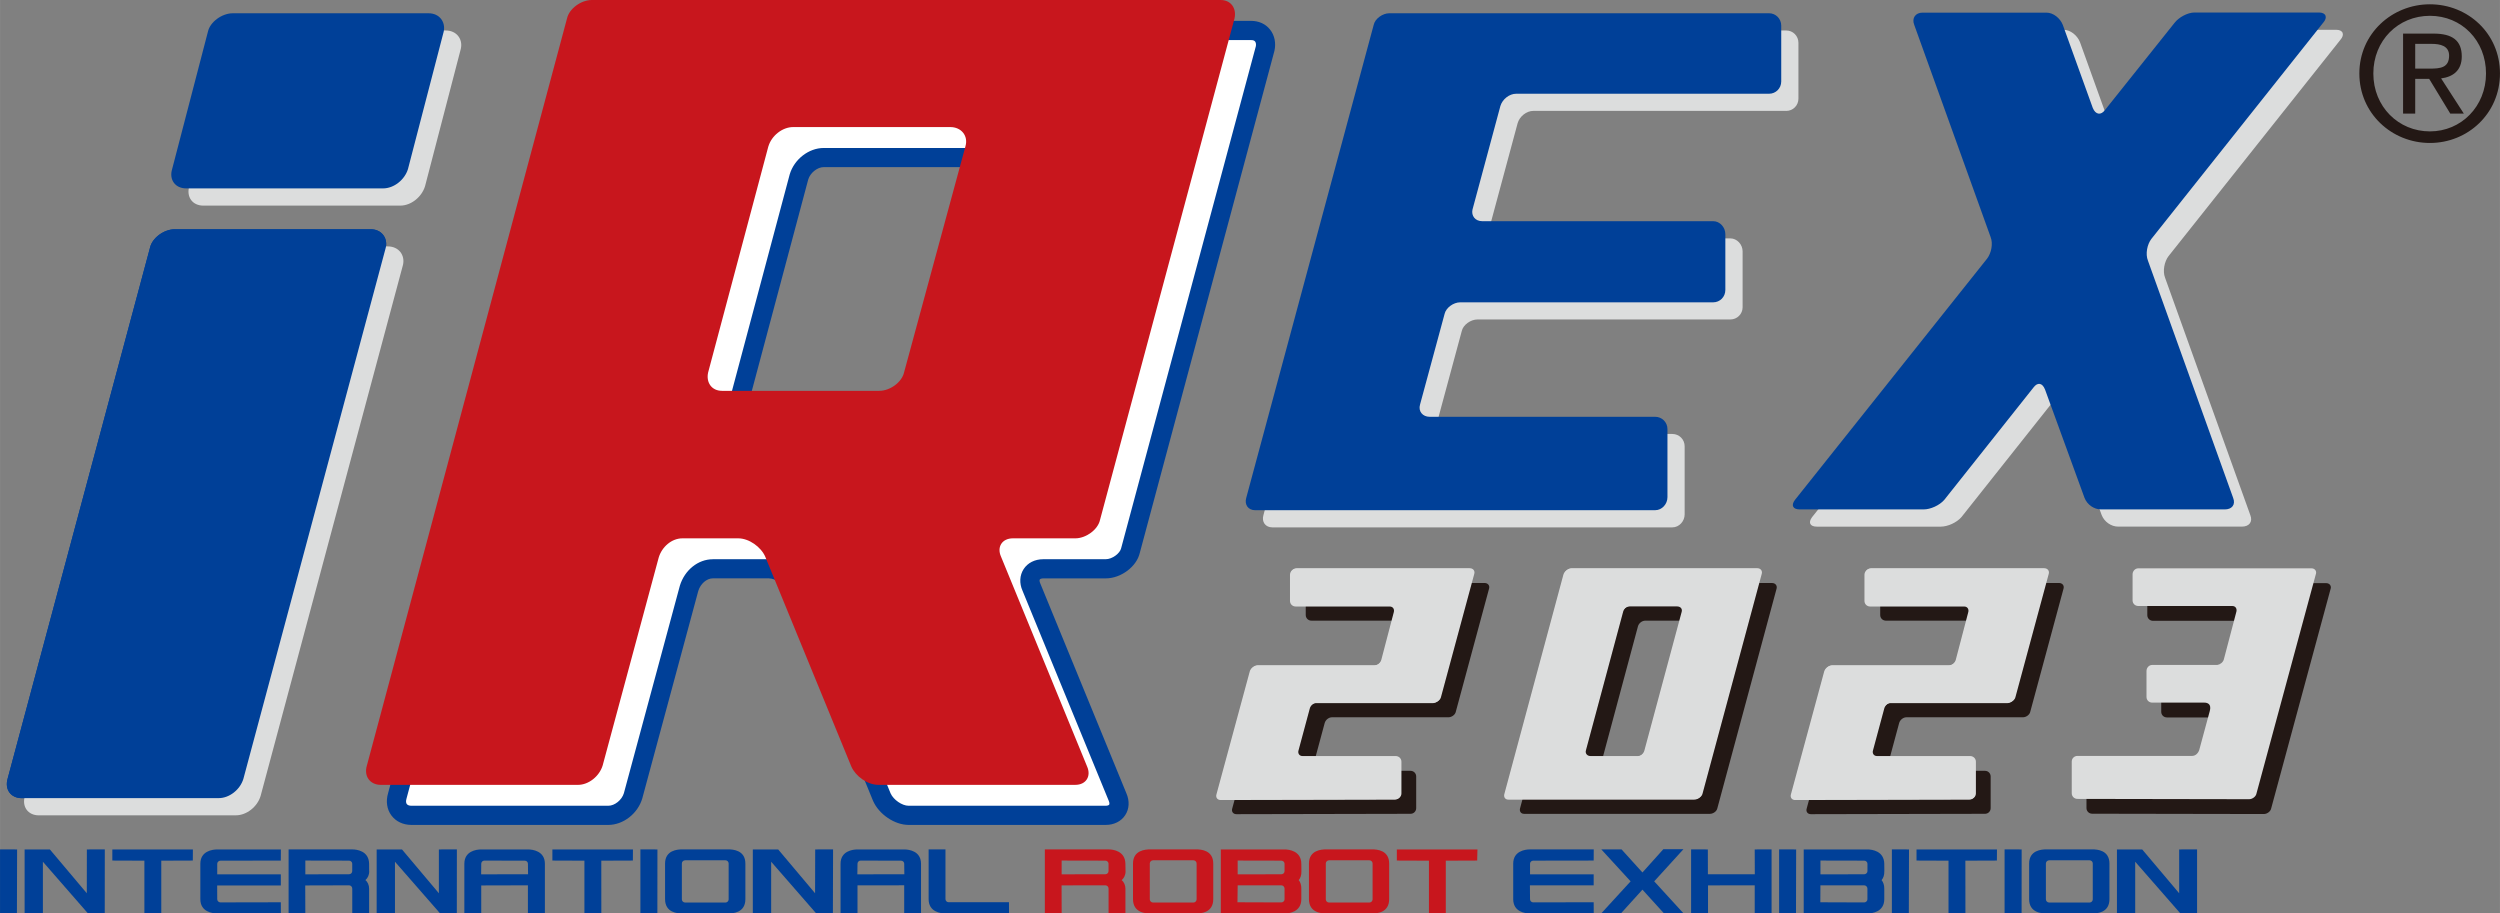 <?xml version="1.0" encoding="UTF-8"?>
<svg id="_レイヤー_2" data-name="レイヤー 2" xmlns="http://www.w3.org/2000/svg" width="285.61mm" height="104.36mm" viewBox="0 0 809.6 295.83">
  <rect x="0" y="0" width="809.6" height="295.83" fill="#808080" stroke="none"/>
  <g id="_要素" data-name="要素">
    <g>
      <path d="m469.09,232.29h-37.76c-1.02,0-2.05.83-2.34,1.85l-3.68,13.64c-.32,1.02.29,1.85,1.3,1.85h30.18c1.02,0,1.83.81,1.83,1.82v10.27c0,1.02-.81,1.83-1.83,1.83l-56.39.12c-1.05,0-1.68-.83-1.35-1.85l10.77-39.79c.29-1.02,1.32-1.83,2.36-1.83h37.84c1.02,0,2.06-.83,2.38-1.86l4.09-15.59c.21-.92-.31-1.75-1.34-1.75h-30.44c-1.06,0-1.86-.81-1.86-1.82v-8.43c0-1.02.8-1.95,1.86-1.95h56.07c1.04,0,1.74.82,1.44,1.83l-10.78,39.9c-.19.93-1.32,1.76-2.35,1.76" style="fill: #231815; stroke-width: 0px;"/>
      <path d="m513.77,188.81h60.12c1.02,0,1.72.81,1.44,1.83l-19.2,71.19c-.21.92-1.31,1.73-2.39,1.73h-60.18c-1.02,0-1.54-.81-1.32-1.73l19.16-71.19c.34-1.02,1.36-1.83,2.38-1.83m6.04,60.83h15.41c1.02,0,2.02-.83,2.35-1.85l12.12-45.04c.28-1.03-.45-1.75-1.48-1.75h-15.39c-1.02,0-2.02.72-2.37,1.75l-12.09,45.04c-.31,1.02.43,1.85,1.44,1.85" style="fill: #231815; stroke-width: 0px;"/>
      <polygon points="5.47 295.82 0 295.82 0 275.07 5.53 275.09 5.47 295.82" style="fill: #004098; stroke-width: 0px;"/>
      <polygon points="33.91 295.82 28.49 295.82 13.88 279.07 13.88 295.82 7.96 295.82 7.96 275.09 16.14 275.09 28.1 289.28 28.12 275.09 33.93 275.07 33.91 295.82" style="fill: #004098; stroke-width: 0px;"/>
      <polygon points="62.43 278.69 52.22 278.73 52.22 295.82 46.75 295.82 46.75 278.73 36.37 278.69 36.37 275.09 62.46 275.09 62.43 278.69" style="fill: #004098; stroke-width: 0px;"/>
      <path d="m409.68,15.79l-43.58,162.5c-.73,3.14-4.54,5.92-8.02,5.92h-20.2c-3.51,0-5.25,2.79-3.86,5.93l27.91,67.99c1.37,3.13-.36,5.92-3.85,5.92h-63.82c-3.46,0-7.31-2.79-8.7-5.92l-27.89-67.99c-1.37-3.14-5.23-5.93-8.7-5.93h-18.15c-3.47,0-6.6,2.79-7.67,6.28l-18.15,67.28c-1.03,3.48-4.51,6.27-8.01,6.27h-63.78c-3.5,0-5.6-2.79-4.56-6.27L193.53,15.79c.69-3.1,4.51-5.92,8.02-5.92h203.6c3.5,0,5.24,2.81,4.53,5.92m-150.97,41.51l-19.52,73.21c-.72,3.14,1.04,5.93,4.54,5.93h50.89c3.49,0,7.31-2.79,8.02-5.93l19.89-73.21c1.04-3.48-1.39-6.28-4.88-6.28h-50.91c-3.49,0-6.99,2.8-8.02,6.28" style="fill: #fff; stroke-width: 0px;"/>
      <path d="m358.08,267.15h-63.83c-4.52,0-9.59-3.41-11.52-7.78l-27.94-68.07c-.9-2.06-3.69-4-5.82-4h-18.15c-1.97,0-3.99,1.76-4.7,4.09l-18.13,67.18c-1.45,4.92-6.17,8.58-11,8.58h-63.78c-2.66,0-5.01-1.11-6.46-3.06-1.47-1.96-1.86-4.6-1.08-7.21L190.53,14.99c.96-4.39,6.02-8.23,11.02-8.23h203.6c2.52,0,4.7.99,6.13,2.8,1.48,1.84,2,4.37,1.43,6.92l-43.61,162.61c-1.02,4.41-6.08,8.22-11.02,8.22h-20.2c-.69,0-1.05.2-1.16.36-.11.17-.14.59.13,1.2l27.93,68.07c1.06,2.43.94,5.03-.39,7.04-1.31,2.01-3.62,3.17-6.32,3.17m-127.27-86.05h18.15c4.56,0,9.64,3.43,11.54,7.79l27.92,68.05c.92,2.06,3.71,4,5.82,4h63.83c.66,0,1.02-.19,1.13-.35.11-.17.14-.6-.12-1.22l-27.94-68.06c-1.07-2.41-.95-4.99.37-7.02,1.31-2.02,3.63-3.19,6.36-3.19h20.2c2.21,0,4.64-1.96,5-3.52L406.69,14.99c.12-.57.04-1.2-.25-1.56-.24-.31-.68-.45-1.29-.45h-203.6c-2.24,0-4.66,1.94-4.99,3.48l-64.91,242.12c-.24.79-.21,1.43.08,1.81.27.35.79.55,1.48.55h63.78c2.08,0,4.38-1.86,5.04-4.05l18.13-67.2c1.55-5.09,5.93-8.58,10.66-8.58m63.81-41.56h-50.9c-2.53,0-4.71-.99-6.15-2.8-1.48-1.86-1.99-4.37-1.4-6.93l19.55-73.32c1.45-4.93,6.18-8.58,11.02-8.58h50.91c2.76,0,5.22,1.17,6.74,3.22,1.47,1.96,1.87,4.53,1.12,7.06l-19.88,73.13c-.97,4.38-6.03,8.21-11,8.21m-27.88-85.42c-2.09,0-4.4,1.86-5.04,4.06l-19.51,73.13c-.13.57-.05,1.2.24,1.56.31.38.87.46,1.3.46h50.9c2.22,0,4.64-1.96,4.98-3.5l19.93-73.35c.16-.52.24-1.16-.13-1.64-.34-.46-.98-.72-1.76-.72h-50.91Z" style="fill: #004098; stroke-width: 0px;"/>
      <path d="m578.46,35.91h-81.91c-2.19,0-4.44,1.77-5.08,3.99l-9.04,33.54c-.43,2,.89,3.76,3.08,3.76h74.84c2.2,0,3.98,2,3.98,4.2v18.1c0,2.21-1.78,3.96-3.98,3.96h-81.89c-2.22,0-4.65,1.77-5.08,3.75l-7.94,29.38c-.65,2.2.85,3.95,3.07,3.95h73.06c2.23,0,3.99,1.77,3.99,3.98v22.08c0,2.2-1.76,4.19-3.99,4.19h-129.56c-2.19,0-3.51-1.76-2.86-3.97L450.41,13.61c.44-1.96,2.87-3.74,5.06-3.74h122.99c2.2,0,3.95,1.78,3.95,4v18.08c0,2.21-1.76,3.97-3.95,3.97" style="fill: #dcdddd; stroke-width: 0px;"/>
      <path d="m757.89,12.94l-55.62,70c-1.33,1.74-1.99,4.85-1.11,7.05l27.59,76.83c.88,2.21-.44,3.72-2.67,3.72h-40.16c-2.19,0-4.42-1.51-5.3-3.72l-12.8-35.1c-.87-2.23-2.41-2.44-3.76-.64l-28.87,36.39c-1.55,1.78-4.44,3.08-6.68,3.08h-40.14c-2.2,0-2.88-1.3-1.54-3.08l62.24-78.15c1.33-1.75,2.01-4.83,1.1-7.05l-24.72-68.66c-.87-2.19.45-3.96,2.67-3.96h40.16c2.2,0,4.4,1.77,5.29,3.96l9.7,26.95c.92,2.19,2.66,2.41,3.96.64l22.54-28.26c1.34-1.73,4.21-3.3,6.39-3.3h40.41c2.2,0,2.86,1.57,1.31,3.3" style="fill: #dcdddd; stroke-width: 0px;"/>
      <path d="m752.33,7.38l-55.62,69.99c-1.34,1.74-2,4.85-1.11,7.05l27.59,76.82c.87,2.22-.44,3.73-2.66,3.73h-40.17c-2.19,0-4.43-1.51-5.3-3.73l-12.79-35.09c-.87-2.22-2.43-2.44-3.76-.64l-28.88,36.38c-1.54,1.77-4.45,3.08-6.67,3.08h-40.14c-2.2,0-2.89-1.3-1.54-3.08l62.23-78.14c1.34-1.76,2.01-4.84,1.11-7.05l-24.71-68.65c-.88-2.2.45-3.96,2.65-3.96h40.17c2.2,0,4.41,1.76,5.29,3.96l9.72,26.93c.91,2.2,2.65,2.42,3.95.64l22.54-28.25c1.35-1.75,4.21-3.32,6.39-3.32h40.41c2.2,0,2.86,1.57,1.31,3.32" style="fill: #004098; stroke-width: 0px;"/>
      <path d="m70.83,258.48H7.01c-3.48,0-5.57-2.78-4.56-6.28L48.58,80.16c.71-3.13,4.52-5.92,8.03-5.92h63.44c3.46,0,5.56,2.79,4.88,5.92l-46.11,172.03c-1.03,3.5-4.52,6.28-7.99,6.28" style="fill: #004098; stroke-width: 0px;"/>
      <path d="m76.36,264.05H12.56c-3.47,0-5.57-2.78-4.5-6.28L54.13,85.73c.73-3.13,4.56-5.93,8.05-5.93h63.42c3.51,0,5.59,2.8,4.91,5.93l-46.12,172.03c-1.04,3.5-4.52,6.28-8.03,6.28" style="fill: #dcdddd; stroke-width: 0px;"/>
      <path d="m129.63,66.59h-63.79c-3.51,0-5.57-2.8-4.55-6.29l11.62-44.51c.67-3.14,4.52-5.92,8.02-5.92h63.41c3.5,0,5.6,2.78,4.89,5.92l-11.59,44.51c-1.06,3.49-4.52,6.29-8.02,6.29" style="fill: #dcdddd; stroke-width: 0px;"/>
      <path d="m70.83,258.48H7.01c-3.48,0-5.57-2.78-4.56-6.28L48.58,80.16c.71-3.13,4.52-5.92,8.03-5.92h63.44c3.46,0,5.56,2.79,4.88,5.92l-46.11,172.03c-1.03,3.5-4.52,6.28-7.99,6.28" style="fill: #004098; stroke-width: 0px;"/>
      <path d="m124.06,61.01h-63.8c-3.48,0-5.6-2.78-4.52-6.27l11.59-44.5c.69-3.13,4.54-5.94,8.02-5.94h63.44c3.52,0,5.56,2.81,4.89,5.94l-11.57,44.5c-1.06,3.49-4.56,6.27-8.04,6.27" style="fill: #004098; stroke-width: 0px;"/>
      <path d="m399.8,5.92l-43.58,162.49c-.69,3.13-4.54,5.93-7.99,5.93h-20.22c-3.5,0-5.24,2.78-3.85,5.91l27.89,67.99c1.39,3.14-.36,5.93-3.81,5.93h-63.83c-3.48,0-7.34-2.79-8.72-5.93l-27.89-67.99c-1.38-3.13-5.24-5.91-8.73-5.91h-18.09c-3.49,0-6.66,2.78-7.68,6.26l-18.14,67.3c-1.06,3.49-4.52,6.28-8.01,6.28h-63.83c-3.48,0-5.57-2.79-4.51-6.28L183.63,5.92c.71-3.12,4.52-5.92,8.02-5.92h203.61c3.48,0,5.22,2.8,4.53,5.92m-150.97,41.49l-19.51,73.23c-.69,3.14,1.06,5.93,4.52,5.93h50.92c3.48,0,7.28-2.78,8.01-5.93l19.88-73.23c1.02-3.48-1.4-6.26-4.88-6.26h-50.91c-3.48,0-6.98,2.77-8.02,6.26" style="fill: #c8161d; stroke-width: 0px;"/>
      <path d="m572.89,30.36h-81.92c-2.18,0-4.42,1.77-5.08,3.96l-9.04,33.56c-.44,2,.9,3.75,3.11,3.75h74.84c2.19,0,3.94,1.99,3.94,4.2v18.08c0,2.24-1.75,4-3.94,4h-81.93c-2.2,0-4.6,1.77-5.05,3.74l-7.95,29.35c-.67,2.21.87,3.98,3.09,3.98h73.05c2.22,0,3.98,1.78,3.98,3.97v22.07c0,2.22-1.76,4.21-3.98,4.21h-129.58c-2.19,0-3.5-1.77-2.85-4L444.86,8.05c.41-1.96,2.85-3.76,5.08-3.76h122.95c2.2,0,3.95,1.79,3.95,4v18.09c0,2.22-1.75,3.98-3.95,3.98" style="fill: #004098; stroke-width: 0px;"/>
      <path d="m463.99,227.7h-37.76c-1.02,0-2.05.83-2.35,1.85l-3.67,13.64c-.32,1.02.29,1.87,1.3,1.87h30.18c1.02,0,1.84.81,1.84,1.82v10.27c0,1.02-.82,1.82-1.84,1.82l-56.39.12c-1.06,0-1.67-.83-1.36-1.85l10.78-39.79c.29-1.02,1.32-1.83,2.36-1.83h37.83c1.03,0,2.07-.83,2.39-1.85l4.09-15.6c.21-.92-.31-1.75-1.34-1.75h-30.45c-1.05,0-1.85-.8-1.85-1.82v-8.44c0-1.01.8-1.95,1.85-1.95h56.08c1.04,0,1.74.83,1.44,1.84l-10.78,39.9c-.19.93-1.32,1.76-2.34,1.76" style="fill: #dcdddd; stroke-width: 0px;"/>
      <path d="m508.67,184.2h60.12c1.02,0,1.72.83,1.43,1.84l-19.18,71.19c-.21.92-1.32,1.73-2.39,1.73h-60.18c-1.02,0-1.54-.81-1.32-1.73l19.16-71.19c.34-1.02,1.36-1.84,2.38-1.84m6.04,60.84h15.41c1.02,0,2.02-.84,2.35-1.87l12.11-45.03c.29-1.03-.44-1.75-1.47-1.75h-15.38c-1.02,0-2.03.72-2.37,1.75l-12.09,45.03c-.31,1.02.43,1.87,1.44,1.87" style="fill: #dcdddd; stroke-width: 0px;"/>
      <path d="m70.32,295.82c-1.52,0-5.45-.5-5.45-4.62v-11.48c0-4.11,3.93-4.63,5.45-4.63h20.63l-.02,3.61-19.57.03c-.54,0-1.02.46-1.02.99v3.43h20.59v3.6h-20.61l.02,4.49c0,.53.49,1,1.02,1l19.57-.04.02,3.62h-20.63Z" style="fill: #004098; stroke-width: 0px;"/>
      <path d="m114.06,282.1c0,.58-.46,1.02-1.03,1.02l-14.16.03v-4.46l14.16.03c.57,0,1.03.46,1.03.99v2.39Zm5.48,0l-.02-2.39c-.07-4.11-3.92-4.63-5.43-4.63h-20.64v20.74h5.42l-.03-9.07,14.2-.04c.57,0,1.03.48,1.03,1.06v8.06h5.46v-8.06c0-1.1-.47-2.18-1.21-2.75.76-.65,1.26-1.66,1.24-2.91" style="fill: #004098; stroke-width: 0px;"/>
      <polygon points="147.93 295.82 142.53 295.82 127.9 279.07 127.9 295.82 121.97 295.82 121.97 275.09 130.17 275.09 142.12 289.28 142.12 275.09 147.95 275.07 147.93 295.82" style="fill: #004098; stroke-width: 0px;"/>
      <path d="m171,283.12l-15.19.03.03-3.43c0-.58.46-1.02,1.02-1.02l13.11.03c.58,0,.99.46.99.99l.04,3.4Zm5.45,12.7v-16.1c0-4.11-3.94-4.63-5.45-4.63h-15.19c-1.54,0-5.44.52-5.44,4.63v16.1h5.47v-9.07l15.11-.04v9.11h5.49Z" style="fill: #004098; stroke-width: 0px;"/>
      <polygon points="204.94 278.69 194.72 278.73 194.73 295.82 189.25 295.82 189.25 278.73 178.88 278.69 178.88 275.09 204.97 275.09 204.94 278.69" style="fill: #004098; stroke-width: 0px;"/>
      <polygon points="212.88 295.82 207.38 295.82 207.38 275.07 212.9 275.09 212.88 295.82" style="fill: #004098; stroke-width: 0px;"/>
      <path d="m235.96,291.26c0,.55-.48,1.03-1.02,1.03h-13.04c-.64,0-1.09-.48-1.09-1.03v-11.64c0-.54.45-1.02,1.09-1.02h13.04c.54,0,1.02.47,1.02,1.02v11.64Zm5.42-.07v-11.52c0-4.37-4.05-4.6-5.52-4.6h-14.94c-1.46,0-5.55.22-5.55,4.6v11.52c0,4.41,4.09,4.64,5.55,4.64h14.94c1.47,0,5.52-.23,5.52-4.64" style="fill: #004098; stroke-width: 0px;"/>
      <polygon points="269.72 295.82 264.33 295.82 249.73 279.07 249.73 295.82 243.79 295.82 243.79 275.09 252 275.09 263.95 289.28 263.99 275.09 269.78 275.07 269.72 295.82" style="fill: #004098; stroke-width: 0px;"/>
      <path d="m292.85,283.12l-15.21.03.05-3.43c0-.58.45-1.02,1-1.02l13.12.03c.58,0,1.01.46,1.01.99l.04,3.4Zm5.41,12.7v-16.1c0-4.11-3.9-4.63-5.41-4.63h-15.21c-1.51,0-5.44.52-5.44,4.63v16.1h5.49v-9.1l15.12-.02v9.11h5.46Z" style="fill: #004098; stroke-width: 0px;"/>
      <path d="m306.14,295.82c-1.54,0-5.42-.5-5.42-4.64v-16.1h5.46v16.1c0,.54.45,1,.99,1h19.57l.02,3.64h-20.62Z" style="fill: #004098; stroke-width: 0px;"/>
      <path d="m358.99,282.1c0,.58-.47,1.02-1.04,1.02l-14.15.03v-4.46l14.15.03c.57,0,1.04.46,1.04.99v2.39Zm5.5,0l-.04-2.39c-.07-4.11-3.95-4.63-5.43-4.63h-20.66v20.74h5.45l-.03-9.09,14.18-.02c.57,0,1.04.47,1.04,1.06v8.06h5.46v-8.06c0-1.1-.5-2.18-1.22-2.75.77-.65,1.28-1.66,1.26-2.91" style="fill: #c8161d; stroke-width: 0px;"/>
      <path d="m387.51,291.26c0,.55-.5,1.03-1.03,1.03h-13.07c-.58,0-1.06-.48-1.06-1.03v-11.64c0-.54.48-1.02,1.06-1.02h13.07c.54,0,1.03.47,1.03,1.02v11.64Zm5.39-.07v-11.52c0-4.37-4.02-4.6-5.5-4.6h-14.93c-1.47,0-5.56.22-5.56,4.6v11.52c0,4.41,4.09,4.64,5.56,4.64h14.93c1.48,0,5.5-.23,5.5-4.64" style="fill: #c8161d; stroke-width: 0px;"/>
      <path d="m415.99,282.11c0,.58-.46,1.02-1.06,1.02l-14.12.03v-4.47l14.12.03c.59,0,1.06.47,1.06,1v2.39Zm5.46,0l-.03-2.39c-.02-4.12-3.93-4.63-5.41-4.63h-20.66v20.74h20.66c1.49,0,5.41-.5,5.41-4.64v-3.43c0-1.18-.28-2.05-.84-2.74.59-.69.91-1.64.87-2.91m-5.46,9.14c0,.52-.46,1-1.06,1l-14.19-.05.07-5.49h14.12c.59,0,1.06.48,1.06,1.06v3.48Z" style="fill: #c8161d; stroke-width: 0px;"/>
      <path d="m444.5,291.26c0,.55-.48,1.03-1.04,1.03h-13.05c-.59,0-1.06-.48-1.06-1.03v-11.64c0-.54.47-1.02,1.06-1.02h13.05c.56,0,1.04.47,1.04,1.02v11.64Zm5.37-.07v-11.52c0-4.37-4-4.6-5.46-4.6h-14.97c-1.44,0-5.55.22-5.55,4.6v11.52c0,4.41,4.11,4.64,5.55,4.64h14.97c1.45,0,5.46-.23,5.46-4.64" style="fill: #c8161d; stroke-width: 0px;"/>
      <polygon points="478.37 278.69 468.21 278.73 468.21 295.82 462.75 295.82 462.75 278.73 452.35 278.69 452.35 275.09 478.46 275.09 478.37 278.69" style="fill: #c8161d; stroke-width: 0px;"/>
      <path d="m495.44,295.82c-1.53,0-5.4-.5-5.4-4.64v-11.47c0-4.11,3.87-4.63,5.4-4.63h20.68l-.02,3.61-19.59.03c-.56,0-1.02.46-1.02.99v3.43h20.61v3.57h-20.65l.04,4.52c0,.53.46,1,1.02,1l19.59-.04.02,3.62h-20.68Z" style="fill: #004098; stroke-width: 0px;"/>
      <polygon points="538.89 295.82 531.89 288.11 524.91 295.82 518.53 295.82 528.06 285.42 518.56 275.07 525.12 275.07 531.89 282.55 538.66 275.01 545.17 275.01 535.7 285.42 545.22 295.82 538.89 295.82" style="fill: #004098; stroke-width: 0px;"/>
      <polygon points="568.25 295.82 568.25 286.71 553.13 286.73 553.13 295.82 547.65 295.82 547.65 275.07 553.07 275.09 553.09 283.12 568.28 283.12 568.25 275.09 573.71 275.07 573.71 295.82 568.25 295.82" style="fill: #004098; stroke-width: 0px;"/>
      <polygon points="581.62 295.82 576.15 295.82 576.15 275.07 581.67 275.09 581.62 295.82" style="fill: #004098; stroke-width: 0px;"/>
      <path d="m604.76,282.11c0,.55-.48,1.02-1.06,1.02l-14.16.03v-4.47l14.16.03c.58,0,1.06.47,1.06,1v2.39Zm5.47,0l-.02-2.39c-.08-4.12-3.95-4.63-5.44-4.63h-20.65v20.74h20.65c1.49,0,5.44-.5,5.44-4.64v-3.43c0-1.18-.32-2.05-.87-2.74.59-.69.92-1.64.88-2.91m-5.47,9.14c0,.52-.48,1-1.06,1l-14.19-.05.03-5.49h14.16c.58,0,1.06.48,1.06,1.06v3.48Z" style="fill: #004098; stroke-width: 0px;"/>
      <polygon points="618.16 295.82 612.67 295.82 612.67 275.07 618.22 275.09 618.16 295.82" style="fill: #004098; stroke-width: 0px;"/>
      <polygon points="646.68 278.69 636.47 278.73 636.49 295.82 631.01 295.82 631.01 278.73 620.65 278.69 620.65 275.09 646.71 275.09 646.68 278.69" style="fill: #004098; stroke-width: 0px;"/>
      <polygon points="654.68 295.82 649.17 295.82 649.17 275.07 654.7 275.09 654.68 295.82" style="fill: #004098; stroke-width: 0px;"/>
      <path d="m677.73,291.26c0,.55-.46,1.03-1.04,1.03h-13.07c-.57,0-1.07-.48-1.07-1.03v-11.64c0-.54.5-1.02,1.07-1.02h13.07c.58,0,1.04.47,1.04,1.02v11.64Zm5.4-.07v-11.52c0-4.37-4.01-4.6-5.49-4.6h-14.96c-1.46,0-5.56.22-5.56,4.6v11.52c0,4.41,4.09,4.64,5.56,4.64h14.96c1.48,0,5.49-.24,5.49-4.64" style="fill: #004098; stroke-width: 0px;"/>
      <polygon points="711.51 295.82 706.11 295.82 691.47 279.07 691.47 295.82 685.56 295.82 685.56 275.09 693.74 275.09 705.71 289.28 705.71 275.09 711.51 275.07 711.51 295.82" style="fill: #004098; stroke-width: 0px;"/>
      <path d="m768.59,23.79c0-10.65,8.02-18.67,18.32-18.67s18.17,8.02,18.17,18.67-8.01,18.76-18.17,18.76-18.32-7.97-18.32-18.76m18.32,22.51c12.26,0,22.69-9.52,22.69-22.51s-10.43-22.4-22.69-22.4-22.85,9.49-22.85,22.4,10.47,22.51,22.85,22.51m-4.76-20.75h4.53l6.82,11.23h4.39l-7.35-11.39c3.79-.48,6.69-2.5,6.69-7.12,0-5.13-3.02-7.39-9.15-7.39h-9.86v25.9h3.93v-11.23Zm0-3.33v-8.01h5.33c2.75,0,5.65.61,5.65,3.8,0,3.99-2.95,4.21-6.28,4.21h-4.7Z" style="fill: #231815; stroke-width: 0px;"/>
      <path d="m464.3,227.5h-37.76c-1.02,0-2.05.83-2.35,1.85l-3.67,13.64c-.32,1.02.29,1.86,1.3,1.86h30.18c1.02,0,1.84.81,1.84,1.82v10.28c0,1.01-.82,1.82-1.84,1.82l-56.39.12c-1.06,0-1.67-.83-1.36-1.85l10.78-39.79c.29-1.02,1.32-1.83,2.36-1.83h37.84c1.02,0,2.06-.83,2.38-1.85l4.09-15.59c.2-.93-.31-1.76-1.35-1.76h-30.43c-1.06,0-1.86-.8-1.86-1.82v-8.44c0-1.01.8-1.94,1.86-1.94h56.07c1.04,0,1.74.83,1.44,1.83l-10.78,39.9c-.19.93-1.32,1.76-2.34,1.76" style="fill: #dcdddd; stroke-width: 0px;"/>
      <path d="m655.13,232.29h-37.76c-1.02,0-2.05.83-2.34,1.85l-3.68,13.64c-.32,1.02.29,1.85,1.3,1.85h30.18c1.02,0,1.83.81,1.83,1.82v10.27c0,1.02-.81,1.83-1.83,1.83l-56.39.12c-1.05,0-1.68-.83-1.35-1.85l10.77-39.79c.29-1.02,1.32-1.83,2.35-1.83h37.85c1.02,0,2.06-.83,2.38-1.86l4.09-15.59c.21-.92-.31-1.75-1.34-1.75h-30.44c-1.06,0-1.86-.81-1.86-1.82v-8.43c0-1.02.8-1.95,1.86-1.95h56.07c1.04,0,1.74.82,1.44,1.83l-10.78,39.9c-.19.93-1.32,1.76-2.35,1.76" style="fill: #231815; stroke-width: 0px;"/>
      <path d="m650.03,227.7h-37.76c-1.02,0-2.05.83-2.35,1.85l-3.67,13.64c-.32,1.02.29,1.87,1.3,1.87h30.18c1.02,0,1.84.81,1.84,1.82v10.27c0,1.02-.82,1.82-1.84,1.82l-56.39.12c-1.06,0-1.67-.83-1.36-1.85l10.77-39.79c.3-1.02,1.33-1.83,2.37-1.83h37.83c1.03,0,2.07-.83,2.39-1.85l4.09-15.6c.21-.92-.31-1.75-1.34-1.75h-30.45c-1.05,0-1.85-.8-1.85-1.82v-8.44c0-1.01.8-1.95,1.85-1.95h56.08c1.04,0,1.74.83,1.44,1.84l-10.78,39.9c-.19.93-1.32,1.76-2.34,1.76" style="fill: #dcdddd; stroke-width: 0px;"/>
      <path d="m650.34,227.5h-37.76c-1.02,0-2.05.83-2.35,1.85l-3.67,13.64c-.32,1.02.29,1.86,1.3,1.86h30.18c1.02,0,1.84.81,1.84,1.82v10.28c0,1.01-.82,1.82-1.84,1.82l-56.39.12c-1.06,0-1.67-.83-1.36-1.85l10.77-39.79c.3-1.02,1.33-1.83,2.37-1.83h37.84c1.02,0,2.06-.83,2.38-1.85l4.09-15.59c.2-.93-.31-1.76-1.35-1.76h-30.43c-1.06,0-1.86-.8-1.86-1.82v-8.44c0-1.01.8-1.94,1.86-1.94h56.07c1.04,0,1.74.83,1.44,1.83l-10.78,39.9c-.19.93-1.32,1.76-2.34,1.76" style="fill: #dcdddd; stroke-width: 0px;"/>
      <path d="m754.77,190.68c.3-1.01-.41-1.83-1.45-1.83h-56.07c-1.06,0-1.86.93-1.86,1.94v8.44c0,1.02.8,1.82,1.86,1.82h30.43c1.04,0,1.54.83,1.35,1.76l-4.1,15.59c-.28.91-1.17,1.6-2.09,1.74h-21.08c-1.06,0-1.86.93-1.86,1.94v8.44c0,1.02.8,1.82,1.86,1.82h16.84c1.15,0,2.4.52,1.79,2.74-.6,2.22-3.43,12.67-3.43,12.67h0c-.43,1.14-1.29,1.85-2.3,1.85h-37.13c-1.02,0-1.84.81-1.84,1.82v10.28c0,1.01.82,1.82,1.84,1.82l55.61.1c1.03,0,2.16-.83,2.35-1.76l19.27-71.19Z" style="fill: #231815; stroke-width: 0px;"/>
      <path d="m750,185.88c.3-1.01-.41-1.83-1.45-1.83h-56.07c-1.06,0-1.86.93-1.86,1.94v8.44c0,1.02.8,1.82,1.86,1.82h30.43c1.04,0,1.54.83,1.35,1.76l-4.1,15.59c-.28.91-1.17,1.6-2.09,1.74h-21.08c-1.06,0-1.86.93-1.86,1.94v8.44c0,1.02.8,1.82,1.86,1.82h16.84c1.15,0,2.4.52,1.79,2.74-.6,2.22-3.43,12.67-3.43,12.67h0c-.43,1.14-1.29,1.85-2.3,1.85h-37.13c-1.02,0-1.84.81-1.84,1.82v10.28c0,1.01.82,1.82,1.84,1.82l55.61.1c1.03,0,2.16-.83,2.35-1.76l19.27-71.19Z" style="fill: #dcdddd; stroke-width: 0px;"/>
      <path d="m508.98,184.01h60.12c1.02,0,1.72.82,1.43,1.83l-19.18,71.19c-.21.92-1.32,1.73-2.39,1.73h-60.19c-1.02,0-1.54-.81-1.32-1.73l19.16-71.19c.34-1.02,1.36-1.83,2.38-1.83m6.04,60.83h15.41c1.01,0,2.03-.83,2.35-1.86l12.11-45.02c.29-1.04-.44-1.76-1.47-1.76h-15.38c-1.02,0-2.03.72-2.37,1.76l-12.09,45.02c-.31,1.02.43,1.86,1.44,1.86" style="fill: #dcdddd; stroke-width: 0px;"/>
    </g>
  </g>
</svg>